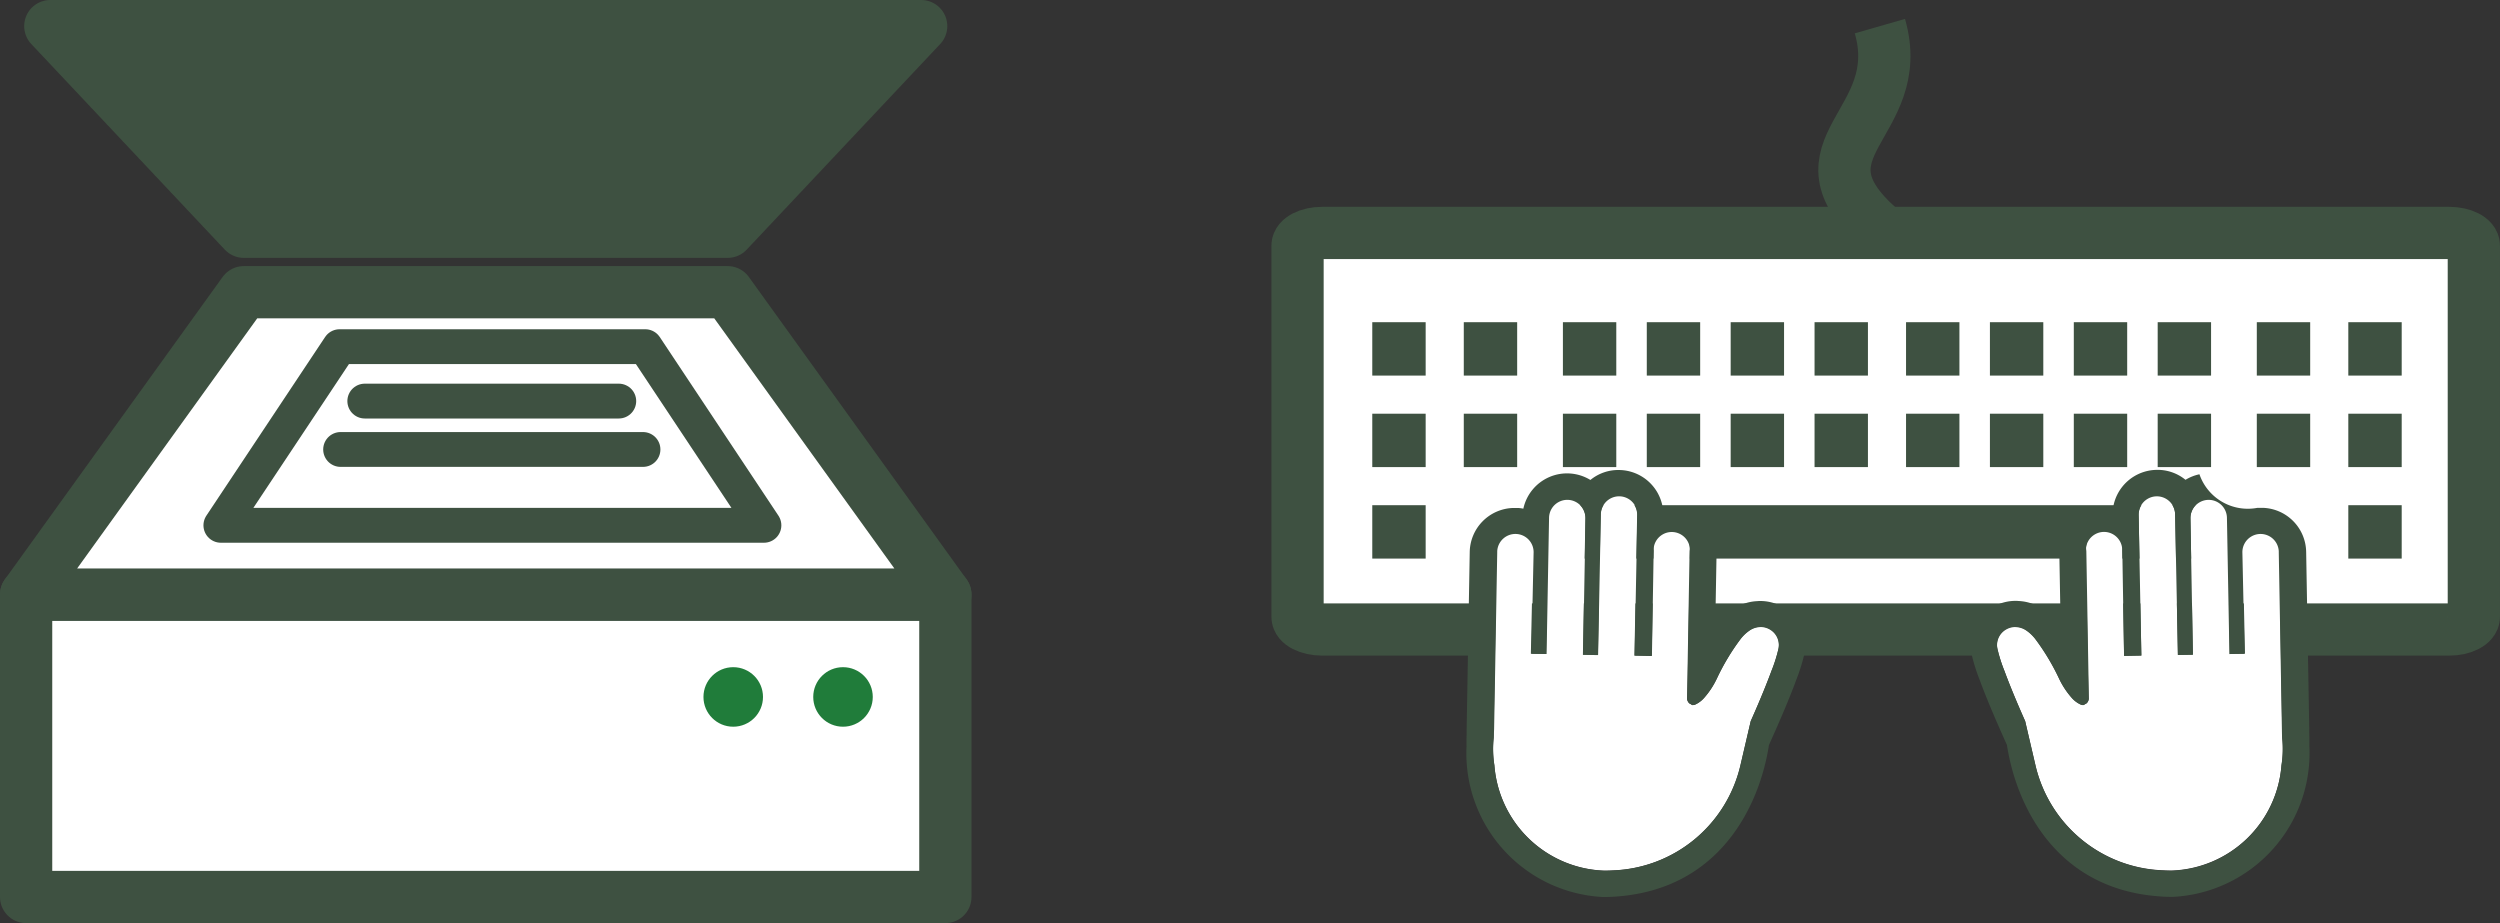 <svg xmlns="http://www.w3.org/2000/svg" width="143.537" height="53" viewBox="0 0 143.537 53">
  <rect x="0" y="0" width="143.537" height="53" fill="#333333" stroke="none"/>
  <defs>
    <style>
      .cls-1, .cls-4, .cls-6, .cls-9 {
        fill: #fff;
      }

      .cls-1, .cls-2, .cls-4, .cls-5, .cls-6, .cls-7 {
        stroke: #3e5141;
      }

      .cls-1, .cls-2, .cls-4, .cls-5 {
        stroke-linejoin: round;
      }

      .cls-1, .cls-2, .cls-6, .cls-7 {
        stroke-width: 3px;
      }

      .cls-2, .cls-8 {
        fill: #3e5141;
      }

      .cls-3 {
        fill: #207c3a;
      }

      .cls-4, .cls-5 {
        stroke-width: 2px;
      }

      .cls-5, .cls-7 {
        fill: none;
      }

      .cls-5 {
        stroke-linecap: round;
      }

      .cls-6, .cls-7 {
        stroke-miterlimit: 10;
      }
    </style>
  </defs>
  <g id="グループ_227" data-name="グループ 227" transform="translate(-478.5 -975.5)">
    <g id="グループ_179" data-name="グループ 179" transform="translate(480 977)">
      <rect id="長方形_164" data-name="長方形 164" class="cls-1" width="52.778" height="17.361" transform="translate(0 32.639)"/>
      <path id="パス_192" data-name="パス 192" class="cls-1" d="M1279.778,233.361H1227L1239.5,216h27.778Z" transform="translate(-1227 -200.722)"/>
      <path id="パス_193" data-name="パス 193" class="cls-2" d="M1229,194h50l-11.111,11.806h-27.778Z" transform="translate(-1227.611 -194)"/>
      <circle id="楕円形_26" data-name="楕円形 26" class="cls-3" cx="1.709" cy="1.709" r="1.709" transform="translate(38.889 36.806)"/>
      <circle id="楕円形_27" data-name="楕円形 27" class="cls-3" cx="1.709" cy="1.709" r="1.709" transform="translate(45.192 36.806)"/>
      <path id="パス_194" data-name="パス 194" class="cls-4" d="M1274.28,230.758H1243.1l6.817-10.257h17.549Z" transform="translate(-1231.919 -202.097)"/>
      <line id="線_79" data-name="線 79" class="cls-5" x2="14.583" transform="translate(19.444 21.528)"/>
      <line id="線_80" data-name="線 80" class="cls-5" x1="17.361" transform="translate(18.056 24.306)"/>
    </g>
    <g id="グループ_180" data-name="グループ 180" transform="translate(553 977)">
      <path id="パス_195" data-name="パス 195" class="cls-6" d="M1463.993,205.66H1528.7c.781,0,1.414.325,1.414.727V227.7c0,.4-.634.727-1.414.727h-64.709c-.781,0-1.414-.325-1.414-.727V206.387C1462.579,205.986,1463.212,205.66,1463.993,205.66Z" transform="translate(-1462.579 -193.785)"/>
      <path id="パス_196" data-name="パス 196" class="cls-7" d="M1516.415,186.068c1.63,5.673-5.307,6.953,0,11.617" transform="translate(-1482.981 -186.068)"/>
      <rect id="長方形_165" data-name="長方形 165" class="cls-8" width="37.213" height="3.065" transform="translate(15.234 27.506)"/>
      <rect id="長方形_166" data-name="長方形 166" class="cls-8" width="3.065" height="3.065" transform="translate(60.328 27.506)"/>
      <rect id="長方形_167" data-name="長方形 167" class="cls-8" width="3.065" height="3.065" transform="translate(60.328 22.253)"/>
      <rect id="長方形_168" data-name="長方形 168" class="cls-8" width="3.065" height="3.065" transform="translate(55.074 22.253)"/>
      <rect id="長方形_169" data-name="長方形 169" class="cls-8" width="3.065" height="3.065" transform="translate(4.289 27.506)"/>
      <rect id="長方形_170" data-name="長方形 170" class="cls-8" width="3.065" height="3.065" transform="translate(9.543 22.253)"/>
      <rect id="長方形_171" data-name="長方形 171" class="cls-8" width="3.065" height="3.065" transform="translate(4.289 22.253)"/>
      <rect id="長方形_172" data-name="長方形 172" class="cls-8" width="3.065" height="3.065" transform="translate(20.05 22.253)"/>
      <rect id="長方形_173" data-name="長方形 173" class="cls-8" width="3.065" height="3.065" transform="translate(15.234 22.253)"/>
      <rect id="長方形_174" data-name="長方形 174" class="cls-8" width="3.065" height="3.065" transform="translate(29.682 22.253)"/>
      <rect id="長方形_175" data-name="長方形 175" class="cls-8" width="3.065" height="3.065" transform="translate(24.866 22.253)"/>
      <rect id="長方形_176" data-name="長方形 176" class="cls-8" width="3.065" height="3.065" transform="translate(39.751 22.253)"/>
      <rect id="長方形_177" data-name="長方形 177" class="cls-8" width="3.065" height="3.065" transform="translate(34.935 22.253)"/>
      <rect id="長方形_178" data-name="長方形 178" class="cls-8" width="3.065" height="3.065" transform="translate(49.383 22.253)"/>
      <rect id="長方形_179" data-name="長方形 179" class="cls-8" width="3.065" height="3.065" transform="translate(44.567 22.253)"/>
      <rect id="長方形_180" data-name="長方形 180" class="cls-8" width="3.065" height="3.065" transform="translate(60.328 16.999)"/>
      <rect id="長方形_181" data-name="長方形 181" class="cls-8" width="3.065" height="3.065" transform="translate(55.074 16.999)"/>
      <rect id="長方形_182" data-name="長方形 182" class="cls-8" width="3.065" height="3.065" transform="translate(9.543 16.999)"/>
      <rect id="長方形_183" data-name="長方形 183" class="cls-8" width="3.065" height="3.065" transform="translate(4.289 16.999)"/>
      <rect id="長方形_184" data-name="長方形 184" class="cls-8" width="3.065" height="3.065" transform="translate(20.05 16.999)"/>
      <rect id="長方形_185" data-name="長方形 185" class="cls-8" width="3.065" height="3.065" transform="translate(15.234 16.999)"/>
      <rect id="長方形_186" data-name="長方形 186" class="cls-8" width="3.065" height="3.065" transform="translate(29.682 16.999)"/>
      <rect id="長方形_187" data-name="長方形 187" class="cls-8" width="3.065" height="3.065" transform="translate(24.866 16.999)"/>
      <rect id="長方形_188" data-name="長方形 188" class="cls-8" width="3.065" height="3.065" transform="translate(39.751 16.999)"/>
      <rect id="長方形_189" data-name="長方形 189" class="cls-8" width="3.065" height="3.065" transform="translate(34.935 16.999)"/>
      <rect id="長方形_190" data-name="長方形 190" class="cls-8" width="3.065" height="3.065" transform="translate(49.383 16.999)"/>
      <rect id="長方形_191" data-name="長方形 191" class="cls-8" width="3.065" height="3.065" transform="translate(44.567 16.999)"/>
      <g id="グループ_165" data-name="グループ 165" transform="translate(38.652 25.482)">
        <path id="パス_197" data-name="パス 197" class="cls-9" d="M1543.969,232.789a1.052,1.052,0,0,0-1.028,1.066l.124,5.786-.869.013-.133-7.83a1.064,1.064,0,0,0-2.128.058l.142,7.824-.862.015-.159-8.075a1.047,1.047,0,0,0-2.094.038l.156,8.07-.992.02-.107-6.057a1.045,1.045,0,1,0-2.09-.035c0,.024,0,.047,0,.07l.125,7.1.039,1.383a.4.4,0,0,1-.1.237.288.288,0,0,1-.113.068.274.274,0,0,1-.084.05.382.382,0,0,1-.16-.032,1.519,1.519,0,0,1-.5-.371,4.689,4.689,0,0,1-.741-1.123,12.927,12.927,0,0,0-1.356-2.26,2.258,2.258,0,0,0-.484-.473,1.263,1.263,0,0,0-.267-.155,1.19,1.19,0,0,0-.352-.084l-.09-.006a1.068,1.068,0,0,0-.766.353,1.041,1.041,0,0,0-.229.914,8.42,8.42,0,0,0,.4,1.277c.235.636.6,1.566,1.194,2.893l.593,2.551a7.808,7.808,0,0,0,7.322,6.006c.173.01.352.017.524.014a6.563,6.563,0,0,0,6.281-6.048h0a6.041,6.041,0,0,0,.044-1.58l-.007-.257,0-.252-.175-10.142a1.045,1.045,0,0,0-1.059-1.031Z" transform="translate(-1527.323 -229.096)"/>
        <path id="パス_198" data-name="パス 198" class="cls-8" d="M1543.133,230.283h0l-.164,0h-.167a2.938,2.938,0,0,1-3.328-1.928,2.566,2.566,0,0,0-.8.319,2.53,2.53,0,0,0-1.682-.571,2.568,2.568,0,0,0-2.472,2.154,2.706,2.706,0,0,0-.568-.055,2.572,2.572,0,0,0-2.523,2.613l.079,4.439a1.484,1.484,0,0,0-.276-.37,3.91,3.91,0,0,0-.744-.759,3.041,3.041,0,0,0-.576-.324,2.612,2.612,0,0,0-.832-.17,1.3,1.3,0,0,0-.212-.007,2.572,2.572,0,0,0-2.523,2.621,2.516,2.516,0,0,0,.043.421,10.613,10.613,0,0,0,.478,1.521c.356.972.887,2.226,1.555,3.707.533,3.465,2.818,8.354,8.924,8.708.21.015.419.016.62.016a8.261,8.261,0,0,0,7.821-8.639v-.49l-.007-.257v-.255l-.177-10.147A2.572,2.572,0,0,0,1543.133,230.283Zm1.079,12.954.007.257a6.024,6.024,0,0,1-.038,1.577h0a6.545,6.545,0,0,1-6.282,6.047c-.172,0-.35,0-.524-.013a7.821,7.821,0,0,1-7.307-6.015l-.6-2.565c-.589-1.327-.959-2.257-1.194-2.893a8.381,8.381,0,0,1-.4-1.263,1.039,1.039,0,0,1,.243-.889,1.068,1.068,0,0,1,.766-.353l.091.006a1.2,1.2,0,0,1,.352.084,1.246,1.246,0,0,1,.267.155,2.282,2.282,0,0,1,.46.453,13.02,13.02,0,0,1,1.357,2.26,4.7,4.7,0,0,0,.741,1.123,1.515,1.515,0,0,0,.5.371.38.38,0,0,0,.159.031.273.273,0,0,0,.084-.05.283.283,0,0,0,.113-.068.408.408,0,0,0,.115-.243l-.02-1.395-.122-7.1a1.045,1.045,0,1,1,2.066-.028l.1,6.052.993-.02-.156-8.07a1.047,1.047,0,1,1,2.094-.038h0l.159,8.075.862-.015-.139-7.819a1.047,1.047,0,1,1,2.094-.038l.142,7.824.87-.013-.124-5.786a1.045,1.045,0,1,1,2.088-.1c0,.023,0,.046,0,.069l.179,10.139Z" transform="translate(-1526.346 -228.107)"/>
      </g>
      <g id="グループ_166" data-name="グループ 166" transform="translate(9.701 25.482)">
        <path id="パス_199" data-name="パス 199" class="cls-9" d="M1482.363,232.789a1.045,1.045,0,0,0-1.059,1.031l-.174,10.142,0,.252-.007.257a6.02,6.02,0,0,0,.043,1.58h0a6.563,6.563,0,0,0,6.282,6.048c.172,0,.35,0,.524-.014a7.809,7.809,0,0,0,7.322-6.006l.593-2.551c.589-1.327.959-2.257,1.194-2.893a8.325,8.325,0,0,0,.4-1.277,1.038,1.038,0,0,0-.228-.914,1.071,1.071,0,0,0-.766-.353l-.091.006a1.2,1.2,0,0,0-.352.084,1.274,1.274,0,0,0-.267.155,2.26,2.26,0,0,0-.485.473,12.961,12.961,0,0,0-1.356,2.26,4.711,4.711,0,0,1-.741,1.123,1.521,1.521,0,0,1-.5.371.38.38,0,0,1-.159.032.262.262,0,0,1-.084-.05.289.289,0,0,1-.113-.068.407.407,0,0,1-.105-.237l.039-1.383.125-7.1c0-.023,0-.046,0-.07a1.045,1.045,0,0,0-2.09.035l-.106,6.057-.993-.02.156-8.07a1.047,1.047,0,0,0-2.094-.038l-.159,8.075-.861-.015.142-7.824a1.064,1.064,0,0,0-2.128-.058l-.132,7.83-.87-.013.124-5.786a1.05,1.05,0,0,0-1.028-1.066Z" transform="translate(-1479.57 -229.096)"/>
        <path id="パス_200" data-name="パス 200" class="cls-8" d="M1478.767,232.838l-.177,10.147v.255l-.007.257v.49a8.261,8.261,0,0,0,7.82,8.639c.2,0,.41,0,.619-.016,6.106-.354,8.391-5.244,8.924-8.708.668-1.481,1.2-2.736,1.555-3.707a10.616,10.616,0,0,0,.478-1.521,2.571,2.571,0,0,0-2.48-3.042,1.3,1.3,0,0,0-.211.007,2.609,2.609,0,0,0-.832.17,3.059,3.059,0,0,0-.576.324,3.922,3.922,0,0,0-.743.759,1.485,1.485,0,0,0-.276.37l.079-4.439a2.573,2.573,0,0,0-2.523-2.613,2.713,2.713,0,0,0-.569.055,2.568,2.568,0,0,0-2.471-2.154,2.528,2.528,0,0,0-1.682.571,2.567,2.567,0,0,0-3.849,1.648,2.512,2.512,0,0,0-.278-.039h-.167l-.165,0h0A2.573,2.573,0,0,0,1478.767,232.838Zm1.4,10.147.179-10.139c0-.023,0-.046,0-.069a1.045,1.045,0,0,1,2.088.1l-.124,5.786.87.013.142-7.824a1.047,1.047,0,0,1,2.094.038l-.14,7.819.862.015.159-8.075h0a1.047,1.047,0,0,1,2.094.038l-.156,8.07.993.02.1-6.052a1.061,1.061,0,0,1,0-.315,1.045,1.045,0,0,1,2.062.343l-.122,7.1-.02,1.395a.41.41,0,0,0,.115.243.29.29,0,0,0,.113.068.267.267,0,0,0,.084.05.38.38,0,0,0,.159-.031,1.52,1.52,0,0,0,.5-.371,4.724,4.724,0,0,0,.741-1.123,12.944,12.944,0,0,1,1.356-2.26,2.263,2.263,0,0,1,.46-.453,1.223,1.223,0,0,1,.267-.155,1.193,1.193,0,0,1,.352-.084l.09-.006a1.067,1.067,0,0,1,.766.353,1.038,1.038,0,0,1,.243.889,8.379,8.379,0,0,1-.4,1.263c-.235.636-.6,1.566-1.194,2.893l-.6,2.565a7.822,7.822,0,0,1-7.308,6.015c-.173.01-.352.016-.524.013a6.545,6.545,0,0,1-6.282-6.047h0a6.072,6.072,0,0,1-.038-1.577l.007-.257Z" transform="translate(-1478.584 -228.107)"/>
      </g>
    </g>
  </g>
</svg>
